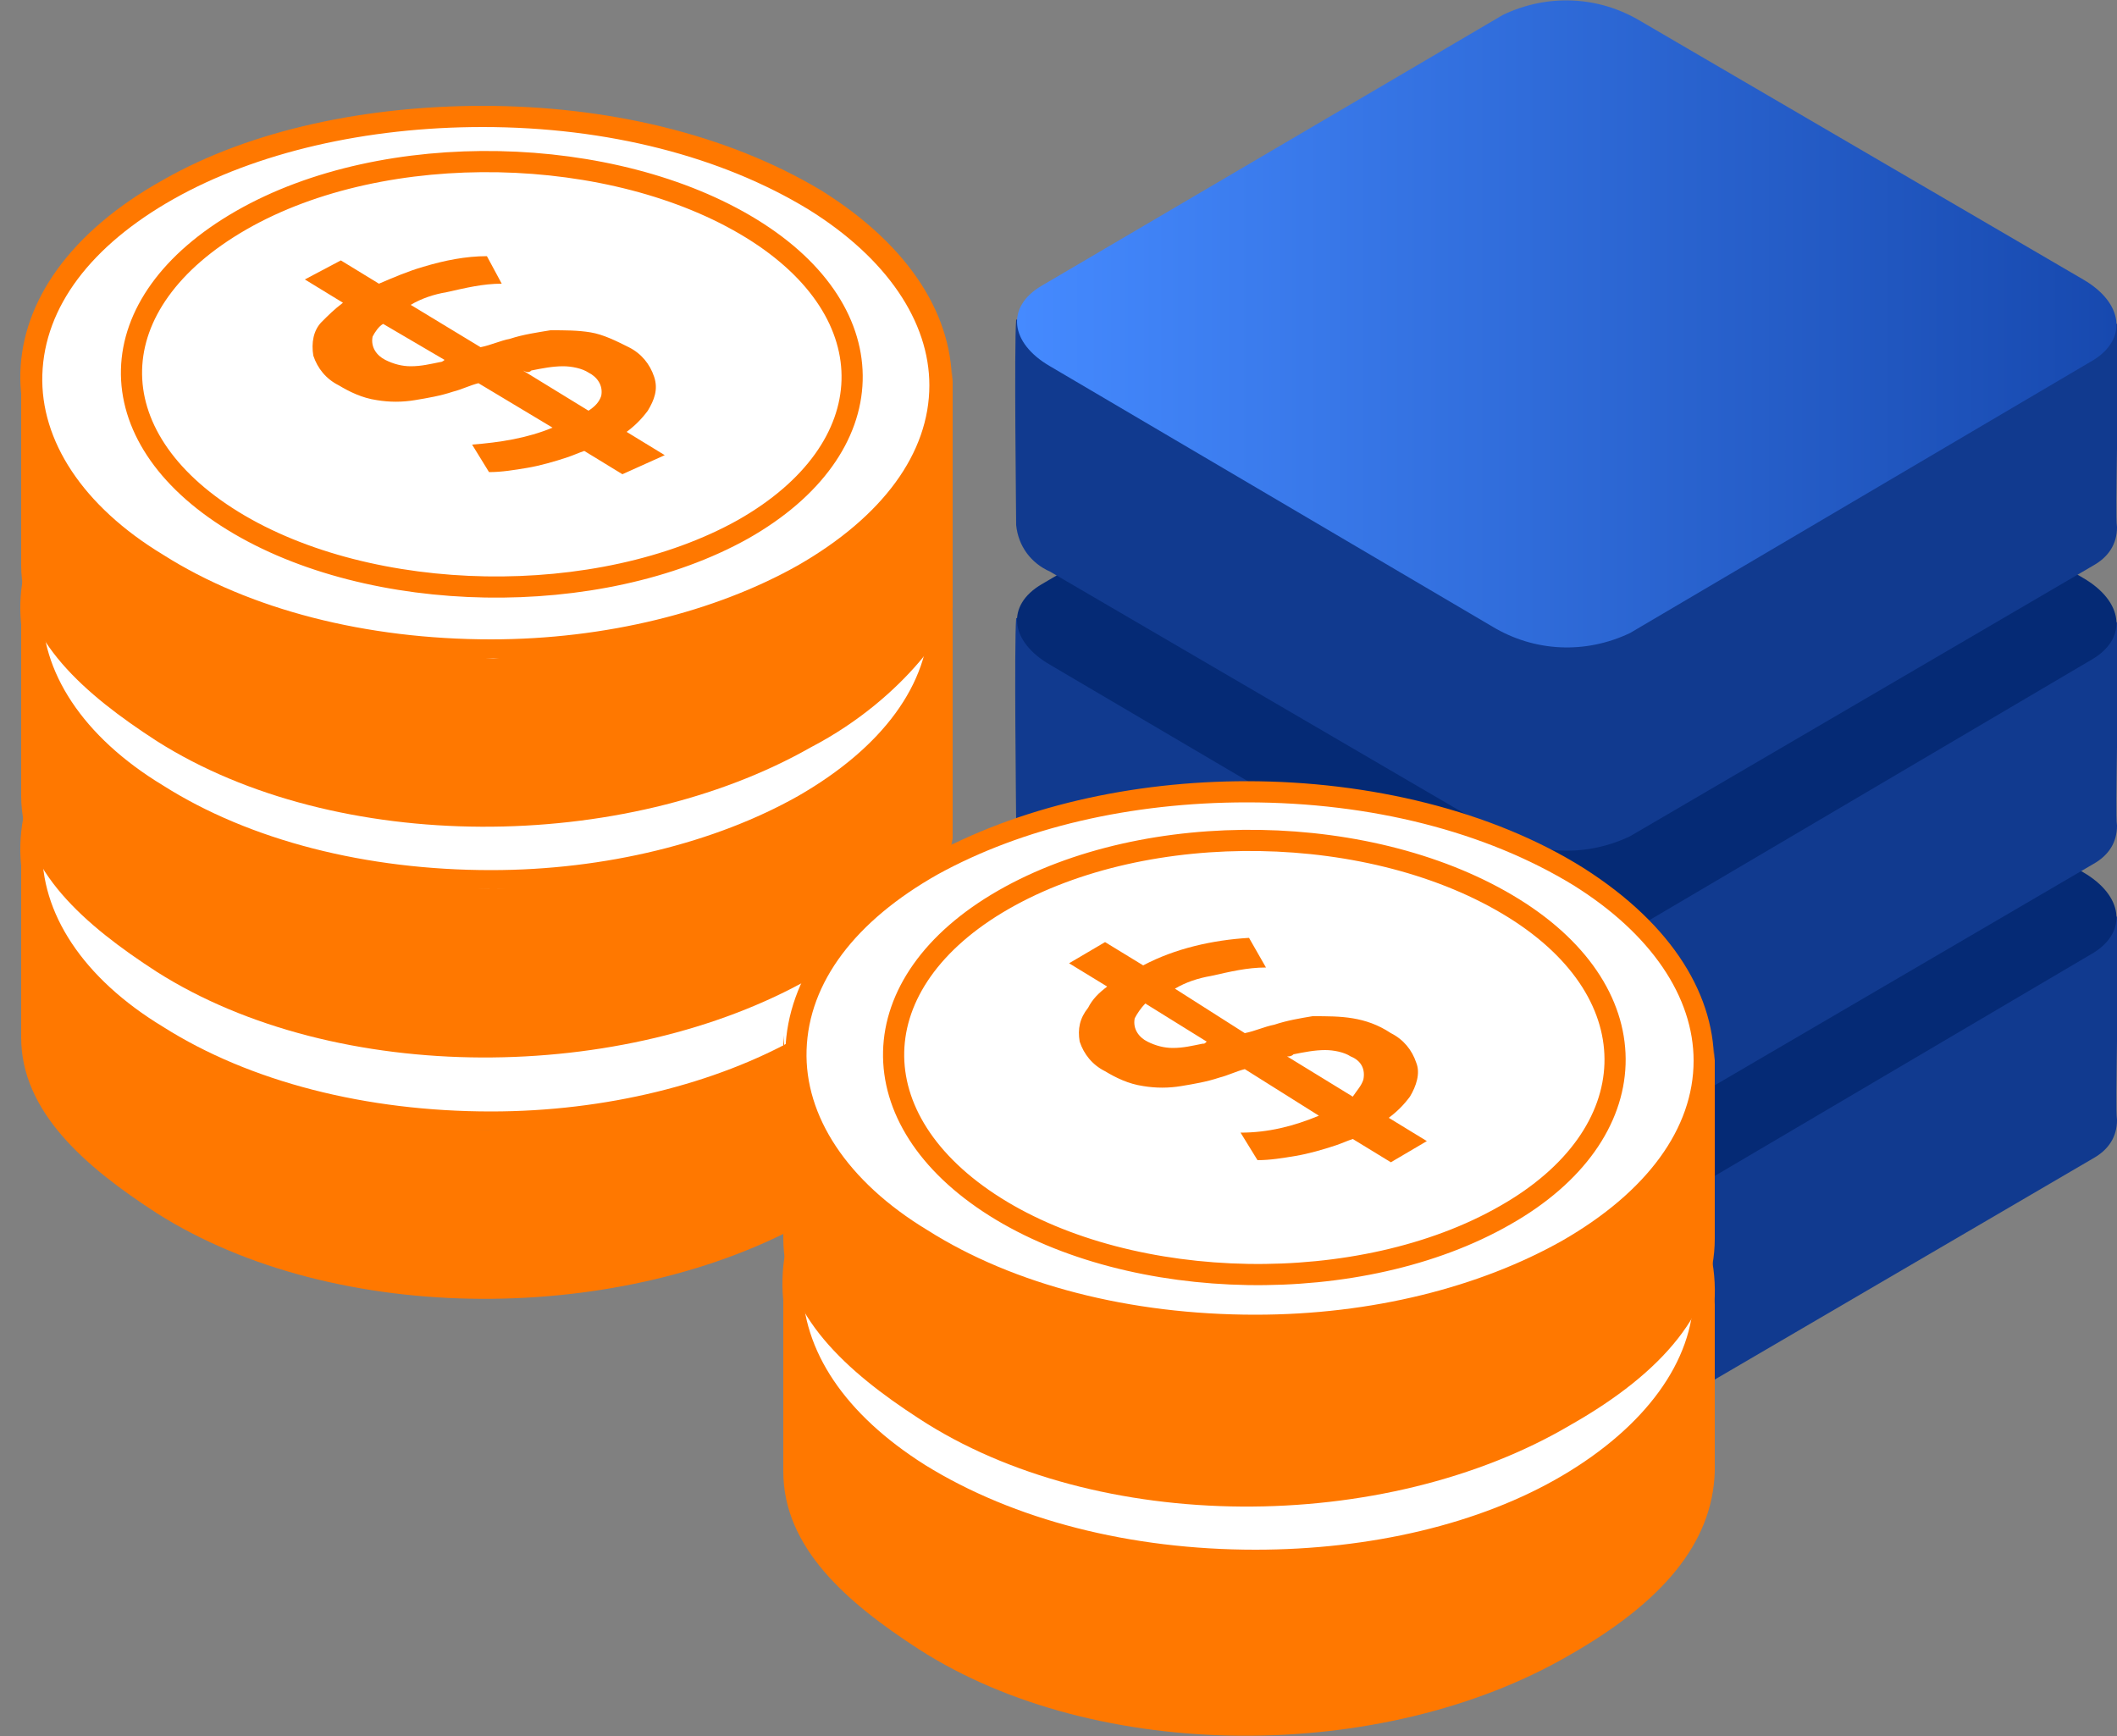 <?xml version="1.0" encoding="UTF-8"?>
<svg xmlns="http://www.w3.org/2000/svg" xmlns:xlink="http://www.w3.org/1999/xlink" class="svg-icon svg-icon--rh svg-icon--rh-diamond is-animated" style="" data-animation="" data-animation-options="type: resellerHostingPackage; delay: 480;" version="1.1" id="reseller-diamond" x="0px" y="0px" viewBox="0 0 100 82" xml:space="preserve" width="100" height="82">
	<rect x="0" y="0" width="100" height="82" fill="#808080" stroke="none"/>
	<g data-animation-coin="" class="svg-icon__animated-element-3" style="">
		<path id="Elipsa_610-7_2_" fill-rule="evenodd" clip-rule="evenodd" fill="#FF7800" d="M38.3,57.6c-8.8,5-22.4,5.1-30.9-0.3    C4,55.1,1,52.5,1,49c0-4.2,0-9.4,0-9.4s0.4,12.8,22.3,13.8C45.5,52,45,39.5,45,39.5s0,8.1,0,11.3C45.1,51.5,42.9,55.2,38.3,57.6z"></path>
		<g id="Elipsa_610-6_1_">
			<path fill="#FFFFFF" d="M23.2,52.9c-6,0-11.6-1.4-15.8-4c-3.9-2.4-6.1-5.6-6-8.9c0.1-3.3,2.4-6.4,6.5-8.7c4-2.3,9.3-3.5,14.8-3.5     c6,0,11.5,1.4,15.7,4c3.9,2.4,6,5.5,5.9,8.8c0,3.3-2.3,6.5-6.4,8.9C34,51.7,28.7,52.9,23.2,52.9z"></path>
			<path fill="#FF7800" d="M22.8,27.3v1c5.9,0,11.3,1.4,15.4,3.9c3.7,2.3,5.7,5.3,5.7,8.3c0,3.2-2.2,6.2-6.2,8.5     c-3.9,2.2-9.1,3.5-14.5,3.5c-5.9,0-11.4-1.4-15.5-4C3.9,46.2,1.9,43.1,2,40c0.1-3.2,2.3-6.1,6.2-8.3s9.1-3.4,14.6-3.4V27.3     M22.8,27.3c-5.4,0-10.9,1.1-15.1,3.5c-8.8,4.9-9,13.2-0.5,18.5c4.4,2.7,10.2,4.1,16.1,4.1c5.4,0,10.8-1.2,15-3.6     c8.6-5,9-13.2,0.5-18.5C34.3,28.6,28.6,27.3,22.8,27.3L22.8,27.3z"></path>
		</g>
	</g>	
	<g data-animation-coin="" class="svg-icon__animated-element-2" style="">
		<path id="Elipsa_610-7_1_" fill-rule="evenodd" clip-rule="evenodd" fill="#FF7800" d="M38.3,46.2c-8.8,5-22.4,5.1-30.9-0.3    C4,43.7,1,41.1,1,37.6c0-4.2,0-9.4,0-9.4S1.4,41,23.3,42C45.5,40.6,45,28.2,45,28.2s0,8.1,0,11.3C45.1,40.1,42.9,43.8,38.3,46.2z"></path>
		<g id="Elipsa_610-6_3_">
			<path fill="#FFFFFF" d="M23.2,41.5c-6,0-11.6-1.4-15.8-4c-3.9-2.4-6.1-5.6-6-8.9s2.4-6.4,6.5-8.7c4-2.3,9.3-3.5,14.8-3.5     c6,0,11.5,1.4,15.7,4c3.9,2.4,6,5.5,5.9,8.8c0,3.3-2.3,6.5-6.4,8.9C34,40.3,28.7,41.5,23.2,41.5z"></path>
			<path fill="#FF7800" d="M22.8,15.9v1c5.9,0,11.3,1.4,15.4,3.9c3.7,2.3,5.7,5.3,5.7,8.3c0,3.2-2.2,6.2-6.2,8.5     c-3.9,2.2-9.1,3.5-14.5,3.5c-5.9,0-11.4-1.4-15.5-4c-3.8-2.3-5.8-5.4-5.7-8.5c0.1-3.2,2.3-6.1,6.2-8.3s9.1-3.4,14.6-3.4L22.8,15.9     M22.8,15.9c-5.4,0-10.9,1.1-15.1,3.5c-8.8,4.9-9,13.2-0.5,18.5c4.4,2.7,10.2,4.1,16.1,4.1c5.4,0,10.8-1.2,15-3.6     c8.6-5,9-13.2,0.5-18.5C34.3,17.2,28.6,15.9,22.8,15.9L22.8,15.9z"></path>
		</g>
	</g>	

	<g data-animation-box="" style="">
		<path id="Prostokąt_zaokrąglony_954-5_3_" fill-rule="evenodd" clip-rule="evenodd" fill="#113A8F" d="M48,43.1l23-4.7    c2.1-1,4.5-0.9,6.5,0.3l22.5,4.6c0.1,3.6-0.1,8.9,0,9.6c0,0.8-0.4,1.4-1.1,1.8L77,67.5c-2.1,1-4.5,0.9-6.5-0.3L49.6,55    c-0.9-0.4-1.5-1.2-1.6-2.2C48,52.2,47.9,44.4,48,43.1z"></path>
		<path id="Prostokąt_zaokrąglony_954-6_3_" fill-rule="evenodd" clip-rule="evenodd" fill="#052A75" d="M49.2,41.5L71,28.7    c2.1-1,4.5-0.9,6.5,0.3l20.9,12.2c1.9,1.1,2.1,2.8,0.5,3.8L77,57.9c-2.1,1-4.5,0.9-6.5-0.3L49.6,45.3    C47.7,44.2,47.5,42.5,49.2,41.5z"></path>
	</g>

	<g data-animation-box="" style="">
		<path id="Prostokąt_zaokrąglony_954-5_2_" fill-rule="evenodd" clip-rule="evenodd" fill="#113A8F" d="M48,29.2l23-4.7    c2.1-1,4.5-0.9,6.5,0.3l22.5,4.6c0.1,3.6-0.1,8.9,0,9.6c0,0.8-0.4,1.4-1.1,1.8L77,53.6c-2.1,1-4.5,0.9-6.5-0.3L49.6,41.1    c-0.9-0.4-1.5-1.2-1.6-2.2C48,38.3,47.9,30.5,48,29.2z"></path>
		<path id="Prostokąt_zaokrąglony_954-6_2_" fill-rule="evenodd" clip-rule="evenodd" fill="#052A75" d="M49.2,27.6L71,14.8    c2.1-1,4.5-0.9,6.5,0.3l20.9,12.2c1.9,1.1,2.1,2.8,0.5,3.8L77,44c-2.1,1-4.5,0.9-6.5-0.3L49.6,31.4C47.7,30.3,47.5,28.6,49.2,27.6z    "></path>
	</g>

	<g data-animation-box="" style="">		
		<path id="Prostokąt_zaokrąglony_954-5_1_" fill-rule="evenodd" clip-rule="evenodd" fill="#113A8F" d="M48,15.1l23-4.7    c2.1-1,4.5-0.9,6.5,0.3l22.5,4.6c0.1,3.6-0.1,8.9,0,9.6c0,0.8-0.4,1.4-1.1,1.8L77,39.5c-2.1,1-4.5,0.9-6.5-0.3L49.6,27    c-0.9-0.4-1.5-1.2-1.6-2.2C48,24.2,47.9,16.4,48,15.1z"></path>
		<linearGradient id="Prostokąt_zaokrąglony_954-6_4_258" gradientUnits="userSpaceOnUse" x1="48.085" y1="1383.326" x2="99.874" y2="1383.326" gradientTransform="matrix(1 0 0 1 0 -1368)">
			<stop offset="0" style="stop-color:#458AFF"></stop>
			<stop offset="1" style="stop-color:#1749AF"></stop>
		</linearGradient>
		<path id="Prostokąt_zaokrąglony_954-6_1_" fill-rule="evenodd" clip-rule="evenodd" fill="url(&quot;#Prostokąt_zaokrąglony_954-6_4_258&quot;)" d="    M49.2,13.5L71,0.7c2.1-1,4.5-0.9,6.5,0.3l20.9,12.2c1.9,1.1,2.1,2.8,0.5,3.8L77,29.9c-2.1,1-4.5,0.9-6.5-0.3L49.6,17.3    C47.7,16.2,47.5,14.5,49.2,13.5z"></path>
	</g>

	<g data-animation-coin="" class="svg-icon__animated-element-1" style="">
		<path id="Elipsa_610-7" fill-rule="evenodd" clip-rule="evenodd" fill="#FF7800" d="M38.3,35.3c-8.8,5-22.4,5.1-30.9-0.3    C4,32.8,1,30.2,1,26.7c0-4.2,0-9.4,0-9.4s0.4,12.8,22.3,13.8C45.5,29.7,45,17.3,45,17.3s0,8.1,0,11.3C45.1,29.2,42.9,32.9,38.3,35.3    z"></path>
		<g id="Elipsa_610-6_2_">
			<path fill="#FFFFFF" d="M23.2,30.6c-6,0-11.6-1.4-15.8-4c-3.9-2.4-6.1-5.6-6-8.9S3.8,11.3,7.9,9c4-2.3,9.3-3.5,14.8-3.5     c6,0,11.5,1.4,15.7,4c3.9,2.4,6,5.5,5.9,8.8c0,3.3-2.3,6.5-6.4,8.9C34,29.4,28.7,30.6,23.2,30.6z"></path>
			<path fill="#FF7800" d="M22.8,5v1c5.9,0,11.3,1.4,15.4,3.9c3.7,2.3,5.7,5.3,5.7,8.3c0,3.2-2.2,6.2-6.2,8.5     c-3.9,2.2-9.1,3.5-14.5,3.5c-5.9,0-11.4-1.4-15.5-4c-3.8-2.3-5.8-5.4-5.7-8.5c0.1-3.2,2.3-6.1,6.2-8.3S17.3,6,22.8,6V5 M22.8,5     C17.4,5,11.9,6.1,7.7,8.5c-8.8,4.9-9,13.2-0.5,18.5c4.4,2.7,10.2,4.1,16.1,4.1c5.4,0,10.8-1.2,15-3.6c8.6-5,9-13.2,0.5-18.5     C34.3,6.3,28.6,5,22.8,5L22.8,5z"></path>
		</g>
		<path id="Elipsa_610-9" fill="none" stroke="#FF7800" d="M35.1,25c-6.8,3.8-17.6,3.6-24.1-0.4s-6.4-10.3,0.4-14.2S29,6.8,35.5,10.8    S41.8,21.2,35.1,25z"></path>
		<path fill-rule="evenodd" clip-rule="evenodd" fill="#FF7800" d="M31.4,21.5l-1.8-1.1c0.4-0.3,0.7-0.6,1-1c0.3-0.5,0.5-1,0.3-1.6    s-0.6-1.1-1.2-1.4s-1.2-0.6-1.8-0.7c-0.6-0.1-1.2-0.1-1.9-0.1c-0.6,0.1-1.3,0.2-1.9,0.4c-0.5,0.1-0.9,0.3-1.4,0.4l-3.3-2    c0.5-0.3,1.1-0.5,1.7-0.6c0.9-0.2,1.7-0.4,2.6-0.4L23,12.1c-1,0-2,0.2-3,0.5c-0.7,0.2-1.4,0.5-2.1,0.8l-1.8-1.1l-1.7,0.9l1.8,1.1    c-0.4,0.3-0.7,0.6-1,0.9c-0.4,0.4-0.5,1-0.4,1.6c0.2,0.6,0.6,1.1,1.2,1.4c0.5,0.3,1.1,0.6,1.8,0.7c0.6,0.1,1.2,0.1,1.8,0    c0.6-0.1,1.2-0.2,1.8-0.4c0.4-0.1,0.8-0.3,1.2-0.4l3.5,2.1c-1.2,0.5-2.5,0.7-3.8,0.8l0.8,1.3c0.6,0,1.2-0.1,1.8-0.2    c0.6-0.1,1.3-0.3,1.9-0.5c0.3-0.1,0.5-0.2,0.8-0.3l1.8,1.1L31.4,21.5z M25.1,17.5c0.5-0.1,1-0.2,1.5-0.2c0.4,0,0.9,0.1,1.2,0.3    c0.4,0.2,0.7,0.6,0.6,1.1c-0.1,0.3-0.3,0.5-0.6,0.7l-3.1-1.9C24.9,17.6,25,17.6,25.1,17.5z M20.8,17.1c-0.5,0.1-0.9,0.2-1.4,0.2    c-0.4,0-0.8-0.1-1.2-0.3c-0.4-0.2-0.7-0.6-0.6-1.1c0.1-0.2,0.3-0.5,0.5-0.6L21,17C21,17,20.9,17.1,20.8,17.1z"></path>
	</g>
	<g data-animation-coin="" class="svg-icon__animated-element-5" style="">		
		<path id="Elipsa_610-10" fill-rule="evenodd" clip-rule="evenodd" fill="#FF7800" d="M74.1,78.2c-8.8,5.1-22.3,5.1-30.7-0.3    C40,75.7,37,73.1,37,69.5c0-4.3,0-8.9,0-8.9s0.4,12.3,22.2,13.3C81.4,72.5,81,61,81,61s0,5.2,0,8.5C80.9,72.9,78.5,75.7,74.1,78.2z"></path>
		<g id="Elipsa_610-6_8_">
			<path fill="#FFFFFF" d="M59.2,73.7c-6,0-11.6-1.5-15.8-4.1c-3.9-2.5-6.1-5.7-6-9c0.1-3.4,2.4-6.5,6.5-8.8s9.3-3.5,14.9-3.5     c6,0,11.6,1.4,15.7,4c3.9,2.4,6,5.6,6,8.9c0,3.4-2.3,6.6-6.5,9C70,72.4,64.8,73.7,59.2,73.7z"></path>
			<path fill="#FF7800" d="M58.8,47.6v1c5.9,0,11.4,1.4,15.5,4c3.7,2.3,5.8,5.3,5.7,8.5c0,3.2-2.3,6.3-6.2,8.6     c-3.9,2.3-9.1,3.5-14.5,3.5c-5.9,0-11.4-1.4-15.6-4c-3.8-2.4-5.8-5.4-5.8-8.6c0.1-3.2,2.3-6.2,6.2-8.4c4-2.2,9.2-3.5,14.6-3.5     L58.8,47.6 M58.8,47.6c-5.4,0-10.9,1.2-15.1,3.6c-8.8,4.9-9,13.4-0.5,18.8c4.4,2.8,10.3,4.2,16.1,4.2c5.4,0,10.8-1.2,15-3.7     c8.7-5.1,9-13.4,0.5-18.8C70.4,49,64.6,47.6,58.8,47.6L58.8,47.6z"></path>
		</g>
	</g>
	<g data-animation-coin="" class="svg-icon__animated-element-4" style="">
		<path id="Elipsa_610-12" fill-rule="evenodd" clip-rule="evenodd" fill="#FF7800" d="M74.2,67.3c-8.8,5.2-22.4,5.2-30.8-0.3    C40,64.8,37,62.1,37,58.5c0-4.4,0-9.6,0-9.6S37.4,62,59.4,63C81.5,61.5,81,49.4,81,49.4s0,5.8,0,9.1C81,61.9,78.6,64.8,74.2,67.3z"></path>
		<g id="Elipsa_610-6_7_">
			<path fill="#FFFFFF" d="M59.4,62.6c-6,0-11.6-1.4-15.8-4c-3.9-2.4-6-5.6-6-8.9c0.1-3.3,2.4-6.4,6.5-8.7c4-2.3,9.3-3.5,14.8-3.5     c6,0,11.5,1.4,15.7,4c3.9,2.4,6,5.5,5.9,8.8c0,3.3-2.3,6.5-6.4,8.9C70.1,61.4,64.9,62.6,59.4,62.6z"></path>
			<path fill="#FF7800" d="M58.9,36.9v1c5.9,0,11.3,1.4,15.4,3.9c3.7,2.3,5.7,5.3,5.7,8.3c0,3.2-2.2,6.2-6.2,8.5     c-3.9,2.2-9,3.5-14.5,3.5c-5.9,0-11.4-1.4-15.5-4c-3.8-2.3-5.8-5.4-5.7-8.5c0.1-3.2,2.3-6.1,6.2-8.3c4-2.2,9.1-3.4,14.6-3.4V36.9     M58.9,36.9c-5.4,0-10.8,1.2-15.1,3.6c-8.7,4.9-9,13.2-0.5,18.6c4.4,2.7,10.2,4.1,16,4.1c5.4,0,10.8-1.2,15-3.6     c8.6-5,9-13.2,0.5-18.6C70.5,38.3,64.7,36.9,58.9,36.9L58.9,36.9z"></path>
		</g>
		<path id="Elipsa_610-14" fill="none" stroke="#FF7800" d="M71.1,57.4C64.3,61.3,53.5,61.1,47,57s-6.4-10.6,0.4-14.5    s17.5-3.7,24.1,0.4S77.8,53.6,71.1,57.4z"></path>
		<path fill-rule="evenodd" clip-rule="evenodd" fill="#FF7800" d="M67.4,53.9l-1.8-1.1c0.4-0.3,0.7-0.6,1-1c0.3-0.5,0.5-1.1,0.3-1.6    c-0.2-0.6-0.6-1.1-1.2-1.4c-0.6-0.4-1.2-0.6-1.8-0.7C63.3,48,62.7,48,62,48c-0.6,0.1-1.2,0.2-1.8,0.4c-0.5,0.1-0.9,0.3-1.4,0.4    l-3.3-2.1c0.5-0.3,1.1-0.5,1.7-0.6c0.9-0.2,1.7-0.4,2.6-0.4L59,44.3c-1.7,0.1-3.5,0.5-5,1.3l-1.8-1.1l-1.7,1l1.8,1.1    c-0.4,0.3-0.7,0.6-0.9,1c-0.4,0.5-0.5,1-0.4,1.6c0.2,0.6,0.6,1.1,1.2,1.4c0.5,0.3,1.1,0.6,1.8,0.7c0.6,0.1,1.2,0.1,1.8,0    s1.2-0.2,1.8-0.4c0.4-0.1,0.8-0.3,1.2-0.4l3.5,2.2c-1.2,0.5-2.4,0.8-3.7,0.8l0.8,1.3c0.6,0,1.2-0.1,1.8-0.2c0.6-0.1,1.3-0.3,1.9-0.5    c0.3-0.1,0.5-0.2,0.8-0.3l1.8,1.1L67.4,53.9z M61.1,49.8c0.5-0.1,1-0.2,1.5-0.2c0.4,0,0.9,0.1,1.2,0.3c0.5,0.2,0.7,0.6,0.6,1.1    c-0.1,0.3-0.3,0.5-0.5,0.8l-3.1-1.9C60.9,49.9,61,49.9,61.1,49.8z M56.8,49.3c-0.5,0.1-0.9,0.2-1.4,0.2c-0.4,0-0.8-0.1-1.2-0.3    s-0.7-0.6-0.6-1.1c0.1-0.2,0.3-0.5,0.5-0.7l2.9,1.8C56.9,49.3,56.9,49.3,56.8,49.3z"></path>
	</g>		
</svg>
